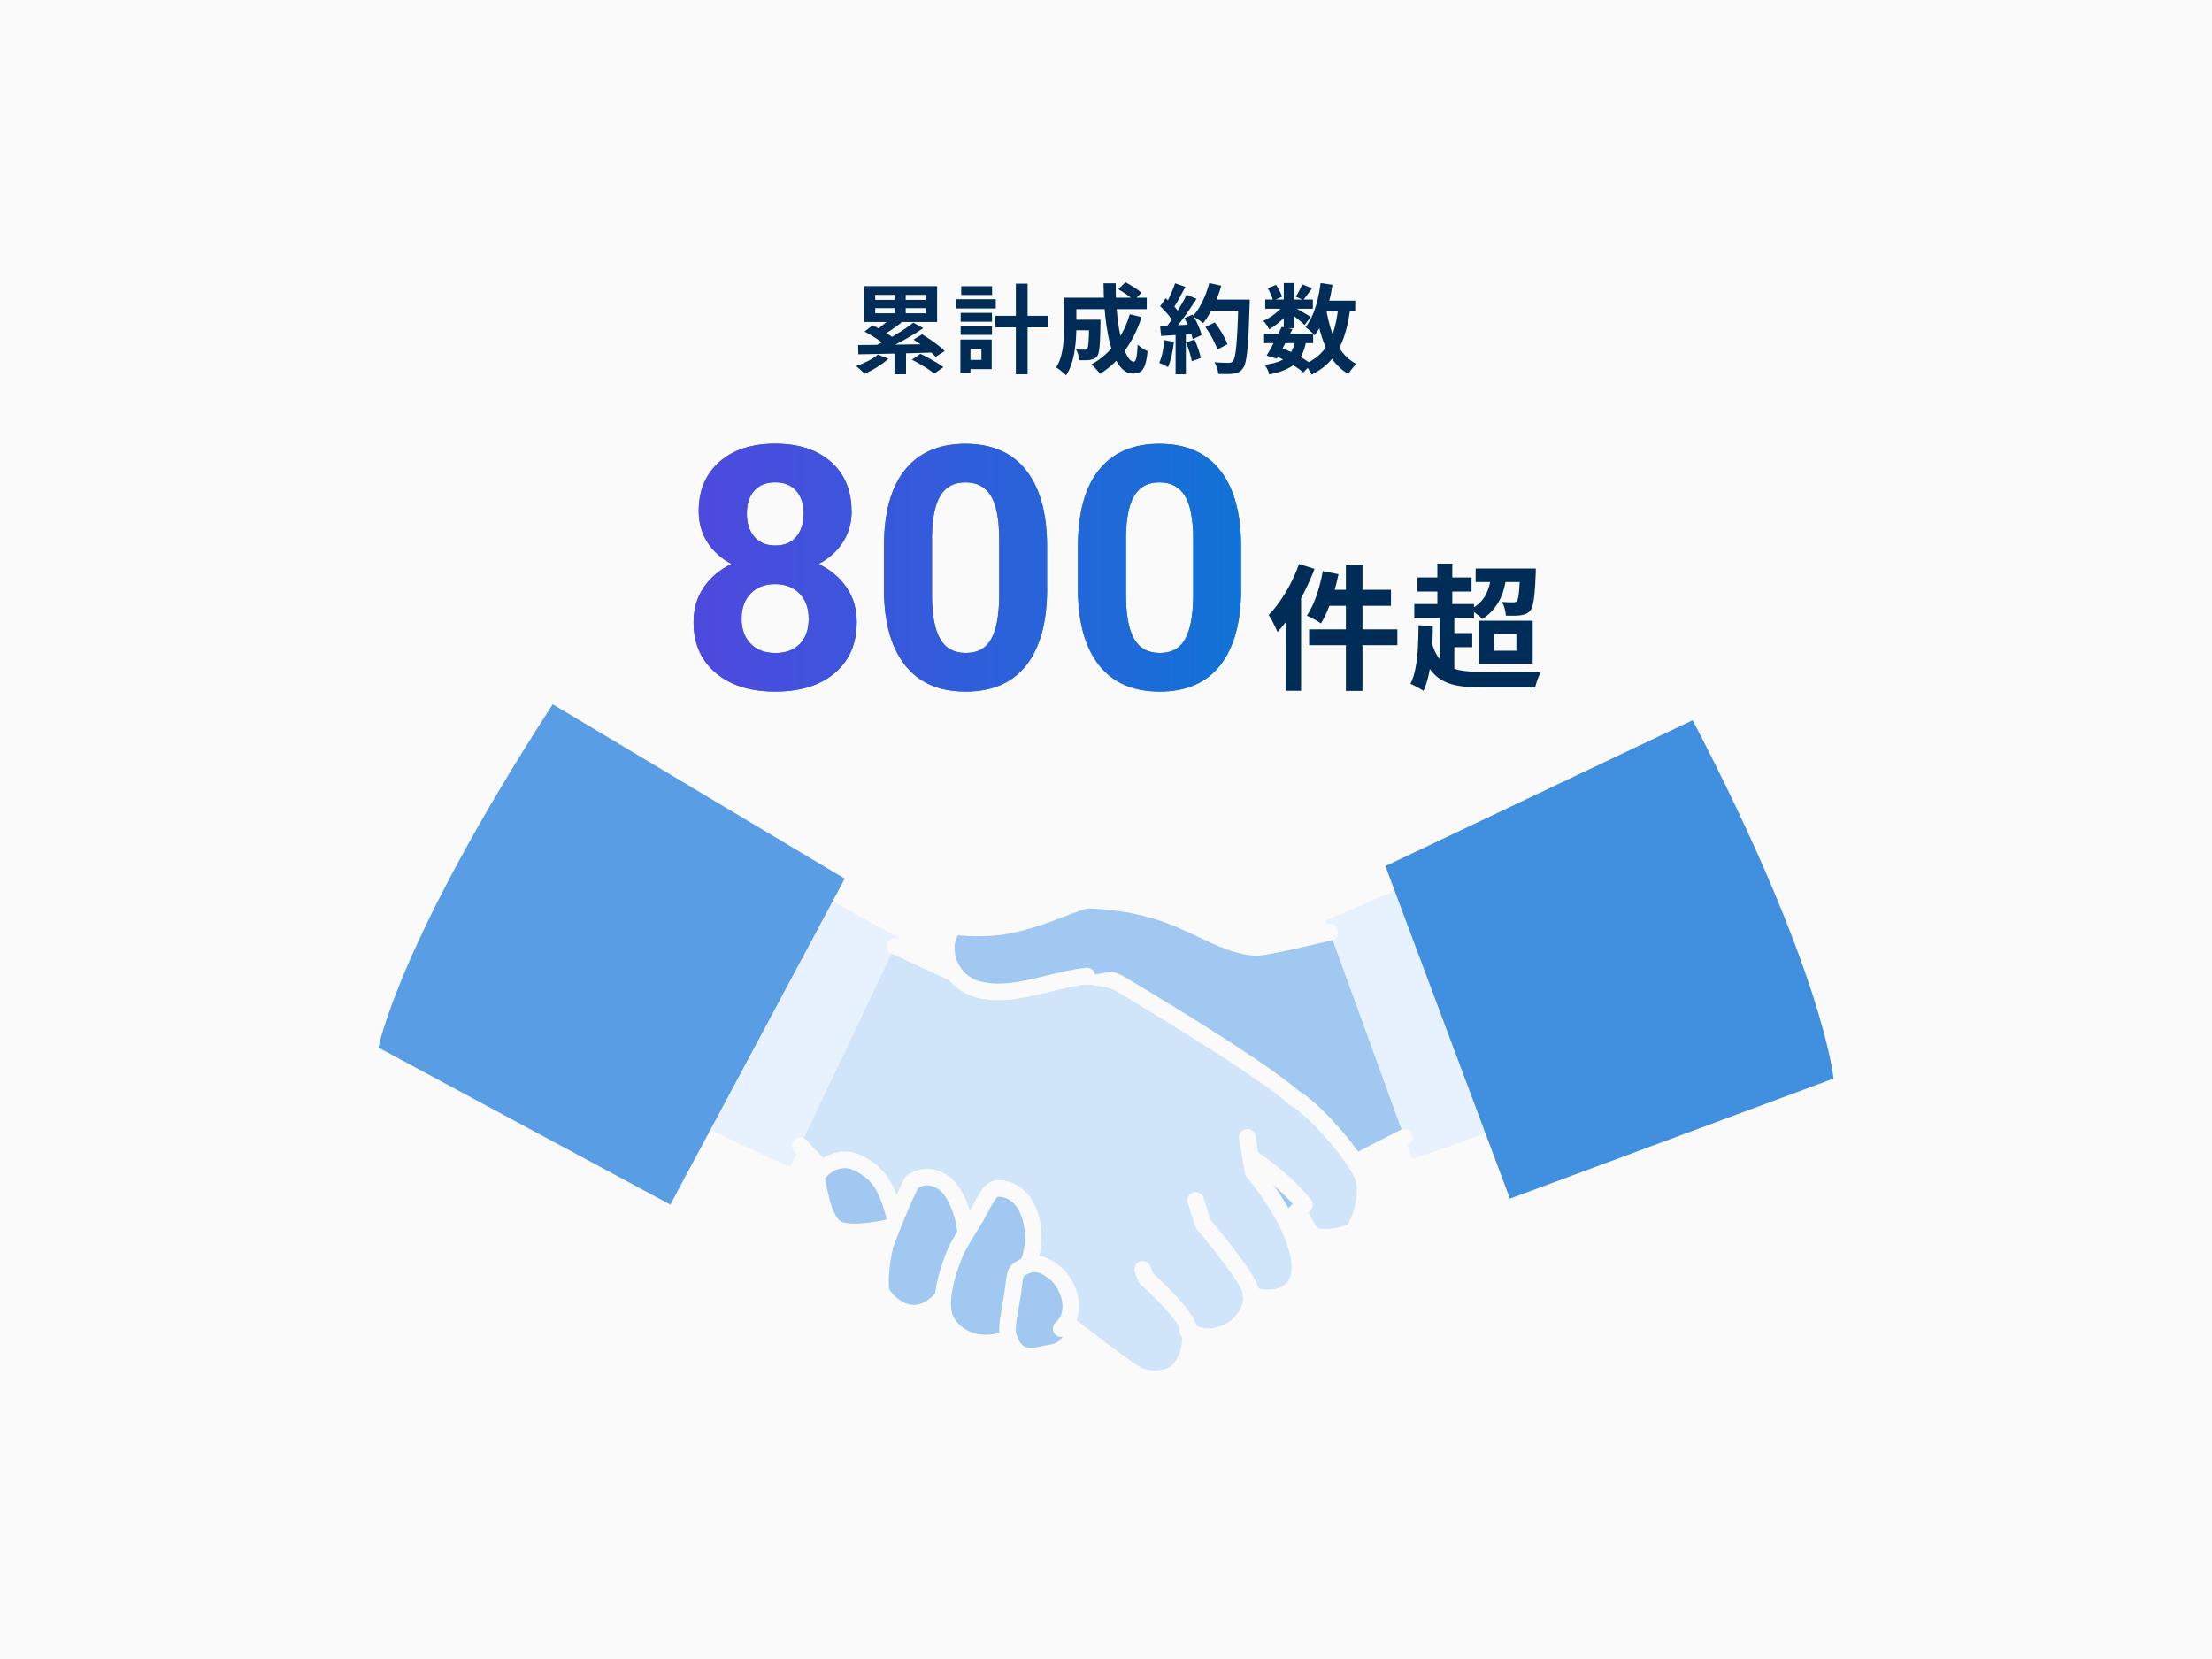 <?xml version="1.0" encoding="UTF-8"?>
<svg id="_レイヤー_2" data-name="レイヤー_2" xmlns="http://www.w3.org/2000/svg" xmlns:xlink="http://www.w3.org/1999/xlink" viewBox="0 0 400 300">
  <defs>
    <style>
      .cls-1, .cls-2 {
        fill: #a0c8f1;
      }

      .cls-3 {
        fill: #418fdf;
      }

      .cls-4 {
        fill: #002d58;
      }

      .cls-5 {
        fill: url(#_新規グラデーションスウォッチ_2);
      }

      .cls-6 {
        fill: none;
      }

      .cls-6, .cls-2 {
        stroke: #fafafa;
        stroke-linecap: round;
        stroke-linejoin: round;
        stroke-width: 3px;
      }

      .cls-7 {
        fill: #fafafa;
      }

      .cls-8 {
        fill: #599de4;
      }

      .cls-9 {
        fill: #d0e4fa;
      }

      .cls-10 {
        fill: #e8f2ff;
      }
    </style>
    <linearGradient id="_新規グラデーションスウォッチ_2" data-name="新規グラデーションスウォッチ 2" x1="125.44" y1="102.65" x2="224.43" y2="102.65" gradientUnits="userSpaceOnUse">
      <stop offset="0" stop-color="#4e49de"/>
      <stop offset="1" stop-color="#1173d6"/>
    </linearGradient>
  </defs>
  <g id="_企業向け" data-name="企業向け">
    <g>
      <rect class="cls-7" width="400" height="300"/>
      <g>
        <g>
          <path class="cls-4" d="M158.76,64.12l1.89.74c-.37.35-.8.7-1.29,1.03-.49.34-.99.65-1.51.95-.52.29-1.02.54-1.5.75-.12-.12-.27-.27-.46-.45-.19-.18-.38-.36-.57-.53-.19-.17-.37-.31-.52-.41.72-.25,1.45-.55,2.17-.92s1.31-.76,1.78-1.17ZM155.17,62.39c.84,0,1.79,0,2.85-.02,1.06-.01,2.18-.03,3.38-.04,1.19-.02,2.42-.04,3.67-.05,1.26-.02,2.5-.03,3.74-.04l-.11,1.51c-1.23.04-2.46.07-3.69.11-1.23.03-2.44.06-3.61.09s-2.29.05-3.33.07c-1.05.02-2,.04-2.85.05l-.05-1.67ZM156.29,51.74h13.17v6.49h-13.17v-6.49ZM156.34,59.95l1.47-1.12c.44.21.91.46,1.41.75.5.29.97.58,1.43.88.46.29.83.57,1.12.84l-1.6,1.23c-.26-.26-.6-.54-1.03-.85-.43-.31-.89-.62-1.39-.92-.49-.3-.96-.57-1.42-.81ZM161.15,57.42l1.89.89c-.56.43-1.14.86-1.74,1.27-.6.42-1.15.76-1.66,1.04l-1.4-.79c.33-.21.67-.46,1.03-.74.36-.28.7-.57,1.03-.86.33-.29.62-.57.85-.82ZM158.27,53.32v.91h9.12v-.91h-9.12ZM158.27,55.72v.93h9.12v-.93h-9.12ZM165.15,58.34l1.81,1c-.74.5-1.53,1.01-2.38,1.51-.85.5-1.71.98-2.57,1.42-.86.44-1.66.83-2.41,1.16l-1.31-.93c.57-.26,1.17-.55,1.78-.89.61-.33,1.23-.69,1.85-1.06.62-.37,1.21-.75,1.76-1.12.56-.37,1.05-.74,1.48-1.09ZM161.75,52.48h2.03v4.89h-2.03v-4.89ZM161.75,63.02h2.09v4.66h-2.09v-4.66ZM164.9,65.05l1.53-1.07c.46.21.94.46,1.46.74.51.28,1.01.57,1.5.86.48.29.89.56,1.2.81l-1.65,1.17c-.28-.23-.65-.5-1.1-.81-.46-.3-.94-.6-1.46-.9-.51-.3-1.01-.56-1.47-.8ZM165.2,61.42l1.53-.96c.47.27.96.58,1.48.94.52.36,1.01.71,1.47,1.07s.84.69,1.15,1.01l-1.63,1.05c-.27-.3-.63-.64-1.08-1.01s-.93-.74-1.44-1.11c-.51-.37-1-.7-1.48-.98Z"/>
          <path class="cls-4" d="M172.86,54.11h7.21v1.67h-7.21v-1.67ZM173.67,61.4h1.82v6.03h-1.82v-6.03ZM173.72,56.58h5.66v1.6h-5.66v-1.6ZM173.72,58.98h5.66v1.58h-5.66v-1.58ZM173.82,51.76h5.58v1.58h-5.58v-1.58ZM174.68,61.4h4.65v5.35h-4.65v-1.67h2.79v-2.02h-2.79v-1.67ZM180,57.11h9.5v2.09h-9.5v-2.09ZM183.7,51.29h2.12v16.39h-2.12v-16.39Z"/>
          <path class="cls-4" d="M192.43,53.83h2.21v5.17c0,.65-.02,1.37-.07,2.15-.05.78-.13,1.57-.26,2.38-.13.81-.32,1.59-.57,2.34-.25.75-.58,1.42-.97,2.02-.12-.15-.29-.32-.52-.51s-.46-.37-.68-.55-.42-.31-.59-.38c.44-.7.77-1.49.97-2.36.2-.87.34-1.75.39-2.64.06-.89.09-1.71.09-2.47v-5.15ZM193.73,57.81h4.05v1.91h-4.05v-1.91ZM193.83,53.83h13.54v2.07h-13.54v-2.07ZM196.97,57.81h2.03v.77c-.02,1.24-.05,2.25-.09,3.04s-.09,1.4-.17,1.84c-.08.44-.18.75-.31.92-.18.22-.36.38-.55.47-.19.09-.42.16-.67.21-.23.05-.53.07-.89.08s-.75,0-1.17,0c-.01-.3-.07-.64-.18-1.02-.1-.37-.23-.69-.39-.95.32.02.61.04.89.05.27.01.48.02.62.02.12,0,.22-.01.31-.04s.16-.08.22-.17c.08-.11.14-.32.18-.66s.07-.84.1-1.53c.02-.68.04-1.59.05-2.73v-.32ZM204.3,56.83l2.14.51c-.74,2.28-1.74,4.29-3.02,6.04s-2.78,3.16-4.52,4.23c-.09-.15-.23-.34-.42-.55s-.38-.43-.58-.65-.37-.39-.53-.53c1.68-.91,3.11-2.14,4.28-3.69s2.05-3.33,2.65-5.36ZM199.55,51.22h2.21c-.02,1.44.02,2.85.12,4.23.11,1.38.26,2.67.46,3.87.2,1.2.45,2.26.73,3.17.28.92.59,1.63.93,2.15.34.51.68.77,1.03.77.2,0,.35-.24.46-.72.11-.48.19-1.27.24-2.37.25.23.54.46.87.68s.64.39.92.49c-.1,1.09-.26,1.93-.47,2.52-.21.59-.49,1-.84,1.22s-.8.33-1.35.33c-.63,0-1.2-.22-1.71-.65-.51-.43-.96-1.03-1.35-1.81s-.73-1.68-1.01-2.72c-.28-1.04-.51-2.17-.69-3.38-.18-1.22-.32-2.48-.4-3.8-.09-1.32-.14-2.65-.15-3.99ZM202.23,52.3l1.28-1.26c.33.16.67.36,1.03.58s.71.44,1.04.67.6.44.82.65l-1.35,1.4c-.2-.2-.46-.42-.77-.67-.32-.25-.65-.49-1.02-.73-.36-.24-.71-.45-1.03-.64Z"/>
          <path class="cls-4" d="M210.54,61.51l1.74.32c-.09.84-.23,1.67-.42,2.49-.19.82-.4,1.51-.65,2.07-.12-.08-.27-.17-.47-.27-.2-.1-.4-.2-.6-.29-.2-.09-.38-.16-.53-.21.26-.53.46-1.15.61-1.89.15-.73.26-1.47.33-2.22ZM209.79,55.37l1-1.44c.3.26.62.55.95.87.33.32.63.64.9.96.27.32.48.61.62.88l-1.07,1.63c-.14-.27-.34-.58-.6-.92-.26-.34-.55-.69-.87-1.03s-.63-.66-.93-.94ZM209.79,58.93c.81-.02,1.78-.06,2.92-.11,1.14-.05,2.3-.1,3.48-.16l-.02,1.67c-1.1.08-2.19.16-3.28.24-1.09.08-2.06.14-2.93.18l-.18-1.82ZM212.49,51.22l1.86.65c-.23.46-.48.92-.74,1.39-.26.47-.51.93-.75,1.37-.25.44-.49.82-.72,1.15l-1.42-.58c.21-.36.43-.77.65-1.24.22-.46.43-.93.63-1.41.2-.48.36-.92.49-1.33ZM214.59,53.3l1.79.74c-.43.67-.9,1.36-1.4,2.1s-1.01,1.43-1.53,2.1c-.51.67-.99,1.25-1.44,1.75l-1.28-.65c.34-.4.68-.85,1.03-1.35.35-.5.7-1.02,1.04-1.56.34-.54.67-1.08.98-1.62.31-.54.58-1.04.8-1.5ZM212.58,59.86h1.86v7.82h-1.86v-7.82ZM214.17,57.53l1.49-.65c.23.39.46.8.68,1.25s.42.88.58,1.31.29.81.37,1.15l-1.61.74c-.07-.33-.18-.71-.33-1.15-.15-.44-.33-.89-.53-1.35-.2-.46-.42-.89-.64-1.29ZM214.47,61.91l1.54-.51c.25.53.47,1.1.68,1.72.21.62.36,1.16.46,1.61l-1.63.6c-.08-.47-.22-1.02-.42-1.66-.2-.64-.41-1.22-.63-1.76ZM218.68,51.18l2.17.49c-.25.87-.54,1.72-.89,2.55-.35.84-.72,1.62-1.13,2.34s-.84,1.36-1.28,1.89c-.14-.13-.32-.27-.54-.44-.22-.16-.46-.32-.7-.47-.25-.15-.46-.27-.63-.37.46-.47.87-1.02,1.24-1.66s.71-1.33,1.01-2.07c.3-.74.55-1.5.75-2.27ZM217.98,59.14l1.7-.84c.3.4.61.83.91,1.31.3.47.58.94.82,1.4.25.46.43.88.54,1.25l-1.82.95c-.11-.36-.27-.78-.5-1.25-.23-.47-.48-.96-.77-1.45-.29-.49-.58-.95-.89-1.37ZM218.57,54.18h6.29v2h-6.29v-2ZM223.96,54.18h2.03v.61c0,.15,0,.27-.02.37-.06,1.93-.12,3.57-.18,4.92-.06,1.35-.14,2.46-.24,3.34-.09.88-.2,1.57-.32,2.07-.12.5-.28.87-.46,1.1-.25.34-.5.57-.76.7-.26.13-.58.22-.96.28-.32.05-.72.07-1.22.07s-1.01,0-1.53-.02c-.01-.3-.08-.66-.21-1.06-.13-.4-.29-.76-.49-1.06.56.05,1.08.08,1.54.09.47.01.81.02,1.03.02.19,0,.34-.02.45-.07.11-.05.22-.12.32-.23.14-.15.26-.46.37-.93.1-.47.2-1.12.27-1.97s.15-1.91.21-3.2c.06-1.29.12-2.82.17-4.61v-.42Z"/>
          <path class="cls-4" d="M232.21,54.99l1.35.82c-.28.47-.65.94-1.1,1.4-.45.47-.93.9-1.44,1.31s-1.01.75-1.5,1.03c-.12-.22-.28-.48-.48-.79-.2-.3-.4-.55-.59-.74.47-.2.94-.46,1.42-.78.48-.32.93-.68,1.34-1.07s.75-.79.99-1.18ZM228.59,60.35h8.87v1.7h-8.87v-1.7ZM234.24,61.53l1.95.18c-.16.92-.41,1.72-.73,2.38-.32.66-.75,1.22-1.28,1.68-.53.46-1.18.85-1.94,1.16-.76.31-1.67.57-2.72.78-.06-.29-.17-.6-.33-.93-.16-.33-.33-.6-.51-.81,1.16-.15,2.11-.39,2.87-.72.75-.33,1.35-.79,1.78-1.39.43-.6.74-1.37.91-2.33ZM228.8,54.16h8.61v1.67h-8.61v-1.67ZM231.77,59.11l1.95.4c-.29.61-.6,1.23-.94,1.88-.33.64-.66,1.27-.99,1.87s-.63,1.14-.91,1.6l-1.84-.56c.28-.44.58-.96.9-1.56.32-.6.64-1.21.96-1.85.32-.64.61-1.23.87-1.78ZM229.24,52.13l1.51-.63c.23.33.45.7.65,1.1s.34.77.42,1.07l-1.61.7c-.06-.3-.18-.67-.37-1.09-.19-.42-.39-.81-.6-1.16ZM230.57,64.32l1.12-1.42c.69.26,1.38.56,2.06.89.68.34,1.32.69,1.91,1.04.59.36,1.08.7,1.48,1.03l-1.47,1.49c-.36-.33-.82-.67-1.37-1.03s-1.15-.72-1.79-1.06c-.64-.34-1.29-.66-1.95-.94ZM232.15,51.18h1.93v8.17h-1.93v-8.17ZM233.91,55.5c.16.08.39.2.68.37.29.16.6.34.93.54s.64.37.91.53c.27.16.47.29.59.37l-1.1,1.46c-.16-.15-.37-.34-.63-.56-.26-.22-.53-.45-.82-.68-.29-.23-.57-.46-.84-.67-.27-.21-.5-.38-.7-.51l1-.84ZM235.48,51.41l1.77.72c-.28.39-.56.77-.83,1.15-.27.38-.52.7-.75.97l-1.35-.6c.2-.3.41-.67.63-1.1.22-.43.4-.81.53-1.15ZM242.01,55.57l2.16.21c-.26,2-.65,3.76-1.18,5.28-.53,1.52-1.27,2.83-2.2,3.93s-2.14,2.02-3.61,2.75c-.07-.16-.18-.37-.32-.61-.14-.25-.29-.49-.46-.73-.16-.24-.32-.43-.46-.57,1.33-.58,2.41-1.34,3.23-2.28.82-.94,1.46-2.07,1.9-3.39.44-1.33.75-2.85.93-4.58ZM238.82,51.18l2.14.32c-.19,1.2-.43,2.37-.72,3.5-.29,1.13-.65,2.17-1.06,3.12s-.9,1.79-1.45,2.52c-.11-.14-.26-.3-.46-.49-.2-.19-.41-.37-.63-.55-.22-.18-.41-.33-.56-.45.49-.61.91-1.33,1.27-2.17.36-.84.66-1.75.9-2.74s.43-2.01.56-3.06ZM239.82,55.93c.25,1.47.59,2.86,1.03,4.16.44,1.3,1.03,2.44,1.75,3.42.72.98,1.62,1.75,2.68,2.31-.15.13-.32.3-.51.52-.19.22-.37.44-.53.67-.17.23-.31.44-.41.63-1.18-.7-2.15-1.61-2.92-2.72-.77-1.11-1.38-2.4-1.85-3.87-.47-1.47-.85-3.07-1.14-4.81l1.89-.32ZM238.62,54.37h6.45v1.95h-6.45v-1.95Z"/>
        </g>
        <g>
          <g>
            <g>
              <path class="cls-5" d="M154,92.43c0,2.12-.53,4-1.59,5.63-1.06,1.64-2.52,2.95-4.38,3.93,2.12,1.02,3.8,2.42,5.03,4.21,1.24,1.79,1.86,3.89,1.86,6.31,0,3.88-1.32,6.94-3.96,9.18-2.64,2.25-6.22,3.37-10.76,3.37s-8.13-1.13-10.79-3.39-3.99-5.31-3.99-9.17c0-2.42.62-4.52,1.86-6.32,1.24-1.8,2.91-3.2,5-4.2-1.86-.98-3.31-2.29-4.36-3.93s-1.57-3.52-1.57-5.63c0-3.72,1.24-6.68,3.72-8.88,2.48-2.21,5.84-3.31,10.1-3.31s7.6,1.09,10.08,3.28c2.49,2.19,3.73,5.16,3.73,8.92ZM146.24,111.88c0-1.9-.55-3.42-1.65-4.55-1.1-1.14-2.58-1.71-4.44-1.71s-3.31.56-4.4,1.69c-1.1,1.13-1.65,2.65-1.65,4.57s.54,3.36,1.62,4.5c1.08,1.14,2.58,1.71,4.5,1.71s3.35-.55,4.42-1.65c1.07-1.1,1.6-2.62,1.6-4.56ZM145.34,92.85c0-1.7-.45-3.06-1.35-4.09-.9-1.03-2.17-1.54-3.81-1.54s-2.88.5-3.78,1.5c-.9,1-1.35,2.38-1.35,4.14s.45,3.14,1.35,4.2c.9,1.06,2.17,1.59,3.81,1.59s2.9-.53,3.79-1.59c.89-1.06,1.33-2.46,1.33-4.2Z"/>
              <path class="cls-5" d="M154,92.43c0,2.12-.53,4-1.59,5.63-1.06,1.64-2.52,2.95-4.38,3.93,2.12,1.02,3.8,2.42,5.03,4.21,1.24,1.79,1.86,3.89,1.86,6.31,0,3.88-1.32,6.94-3.96,9.18-2.64,2.25-6.22,3.37-10.76,3.37s-8.13-1.13-10.79-3.39-3.99-5.31-3.99-9.17c0-2.42.62-4.52,1.86-6.32,1.24-1.8,2.91-3.2,5-4.2-1.86-.98-3.31-2.29-4.36-3.93s-1.57-3.52-1.57-5.63c0-3.72,1.24-6.68,3.72-8.88,2.48-2.21,5.84-3.31,10.1-3.31s7.6,1.09,10.08,3.28c2.49,2.19,3.73,5.16,3.73,8.92ZM146.24,111.88c0-1.9-.55-3.42-1.65-4.55-1.1-1.14-2.58-1.71-4.44-1.71s-3.31.56-4.4,1.69c-1.1,1.13-1.65,2.65-1.65,4.57s.54,3.36,1.62,4.5c1.08,1.14,2.58,1.71,4.5,1.71s3.35-.55,4.42-1.65c1.07-1.1,1.6-2.62,1.6-4.56ZM145.34,92.85c0-1.7-.45-3.06-1.35-4.09-.9-1.03-2.17-1.54-3.81-1.54s-2.88.5-3.78,1.5c-.9,1-1.35,2.38-1.35,4.14s.45,3.14,1.35,4.2c.9,1.06,2.17,1.59,3.81,1.59s2.9-.53,3.79-1.59c.89-1.06,1.33-2.46,1.33-4.2Z"/>
            </g>
            <g>
              <path class="cls-5" d="M189.35,106.43c0,6.03-1.25,10.65-3.75,13.84-2.5,3.2-6.15,4.79-10.97,4.79s-8.39-1.57-10.91-4.7c-2.52-3.14-3.81-7.63-3.87-13.48v-8.03c0-6.09,1.26-10.72,3.79-13.87,2.53-3.16,6.17-4.73,10.92-4.73s8.39,1.56,10.91,4.69,3.81,7.62,3.87,13.47v8.03ZM180.69,97.6c0-3.62-.49-6.25-1.48-7.9-.99-1.65-2.53-2.47-4.63-2.47s-3.54.79-4.51,2.35c-.97,1.57-1.48,4.02-1.54,7.36v10.62c0,3.56.48,6.2,1.45,7.93.97,1.73,2.52,2.59,4.66,2.59s3.65-.83,4.58-2.49,1.43-4.2,1.47-7.62v-10.38Z"/>
              <path class="cls-5" d="M189.35,106.43c0,6.03-1.25,10.65-3.75,13.84-2.5,3.2-6.15,4.79-10.97,4.79s-8.39-1.57-10.91-4.7c-2.52-3.14-3.81-7.63-3.87-13.48v-8.03c0-6.09,1.26-10.72,3.79-13.87,2.53-3.16,6.17-4.73,10.92-4.73s8.39,1.56,10.91,4.69,3.81,7.62,3.87,13.47v8.03ZM180.69,97.6c0-3.62-.49-6.25-1.48-7.9-.99-1.65-2.53-2.47-4.63-2.47s-3.54.79-4.51,2.35c-.97,1.57-1.48,4.02-1.54,7.36v10.62c0,3.56.48,6.2,1.45,7.93.97,1.73,2.52,2.59,4.66,2.59s3.65-.83,4.58-2.49,1.43-4.2,1.47-7.62v-10.38Z"/>
            </g>
            <g>
              <path class="cls-5" d="M224.43,106.43c0,6.03-1.25,10.65-3.75,13.84-2.5,3.2-6.15,4.79-10.97,4.79s-8.39-1.57-10.91-4.7c-2.52-3.14-3.81-7.63-3.87-13.48v-8.03c0-6.09,1.26-10.72,3.79-13.87,2.53-3.16,6.17-4.73,10.92-4.73s8.39,1.56,10.91,4.69,3.81,7.62,3.87,13.47v8.03ZM215.77,97.6c0-3.62-.49-6.25-1.48-7.9-.99-1.65-2.53-2.47-4.63-2.47s-3.54.79-4.51,2.35c-.97,1.57-1.48,4.02-1.54,7.36v10.62c0,3.56.48,6.2,1.45,7.93.97,1.73,2.52,2.59,4.66,2.59s3.65-.83,4.58-2.49,1.43-4.2,1.47-7.62v-10.38Z"/>
              <path class="cls-5" d="M224.43,106.43c0,6.03-1.25,10.65-3.75,13.84-2.5,3.2-6.15,4.79-10.97,4.79s-8.39-1.57-10.91-4.7c-2.52-3.14-3.81-7.63-3.87-13.48v-8.03c0-6.09,1.26-10.72,3.79-13.87,2.53-3.16,6.17-4.73,10.92-4.73s8.39,1.56,10.91,4.69,3.81,7.62,3.87,13.47v8.03ZM215.77,97.6c0-3.62-.49-6.25-1.48-7.9-.99-1.65-2.53-2.47-4.63-2.47s-3.54.79-4.51,2.35c-.97,1.57-1.48,4.02-1.54,7.36v10.62c0,3.56.48,6.2,1.45,7.93.97,1.73,2.52,2.59,4.66,2.59s3.65-.83,4.58-2.49,1.43-4.2,1.47-7.62v-10.38Z"/>
            </g>
          </g>
          <g>
            <path class="cls-4" d="M234.91,101.99l2.8.88c-.52,1.37-1.14,2.76-1.84,4.16s-1.47,2.72-2.3,3.96c-.83,1.24-1.68,2.34-2.56,3.29-.1-.25-.24-.56-.42-.94-.18-.38-.38-.77-.59-1.17-.21-.39-.41-.71-.59-.96.74-.75,1.44-1.62,2.12-2.6.68-.98,1.31-2.04,1.89-3.17.58-1.13,1.08-2.28,1.48-3.46ZM232.48,108.79l2.8-2.8v18.93h-2.8v-16.13ZM239.2,103.27l2.85.56c-.23,1.11-.51,2.22-.83,3.31-.33,1.1-.69,2.12-1.09,3.08-.4.96-.82,1.8-1.26,2.52-.18-.15-.43-.31-.75-.49-.32-.18-.64-.36-.96-.53-.32-.17-.6-.3-.85-.38.44-.65.85-1.42,1.23-2.29.38-.88.7-1.81.98-2.8.28-.99.51-1.98.69-2.98ZM236.73,113.8h15.96v2.87h-15.96v-2.87ZM240.16,106.65h11.37v2.9h-12.1l.74-2.9ZM243.38,102.21h3v22.73h-3v-22.73Z"/>
            <path class="cls-4" d="M256.53,113.06l2.58.17c-.02,1.56-.07,3.05-.17,4.49s-.27,2.77-.52,3.99c-.25,1.22-.58,2.3-1.01,3.23-.16-.13-.39-.28-.69-.44-.29-.16-.59-.32-.9-.48-.3-.16-.56-.27-.77-.36.41-.82.72-1.78.93-2.9.21-1.11.35-2.32.42-3.63.06-1.31.11-2.67.12-4.07ZM255.75,109.23h10.8v2.58h-10.8v-2.58ZM256.31,104.42h9.79v2.55h-9.79v-2.55ZM258.72,115.59c.33,1.29.75,2.33,1.26,3.12.52.79,1.15,1.38,1.92,1.78.76.4,1.65.67,2.66.81,1.01.14,2.17.21,3.46.21.31,0,.74,0,1.29.01.55,0,1.16,0,1.83,0,.67,0,1.37-.01,2.1-.01h2.15c.7,0,1.34-.01,1.91-.04.57-.02,1.05-.04,1.42-.04-.15.21-.29.49-.44.83-.15.34-.28.7-.4,1.07-.12.37-.22.7-.28.99h-9.57c-1.64,0-3.08-.1-4.32-.31s-2.32-.59-3.22-1.17c-.9-.57-1.67-1.39-2.3-2.45s-1.16-2.46-1.58-4.17l2.11-.64ZM259.92,101.92h2.7v8.67h-2.7v-8.67ZM260.36,110.75h2.63v10.9h-2.63v-10.9ZM261.49,114.48h4.74v2.55h-4.74v-2.55ZM269.67,103.78l2.75.17c-.2,1.91-.65,3.52-1.38,4.81-.72,1.29-1.71,2.35-2.97,3.17-.15-.16-.36-.36-.64-.58-.28-.22-.56-.44-.86-.65-.29-.21-.54-.38-.74-.49,1.24-.61,2.16-1.44,2.76-2.52.6-1.07.95-2.38,1.07-3.92ZM266.84,102.8h9.6v2.45h-9.6v-2.45ZM267.46,112.25h9.7v7.76h-9.7v-7.76ZM270.21,114.63v3.04h4v-3.04h-4ZM274.92,102.8h2.8c0,.52,0,.86-.02,1.01-.05,1.37-.11,2.51-.2,3.4-.08.89-.18,1.59-.31,2.1-.12.51-.28.88-.48,1.1-.23.28-.48.47-.75.59-.27.11-.57.2-.9.25-.31.05-.71.08-1.19.09-.48,0-1,0-1.56-.01-.02-.39-.09-.82-.22-1.29-.13-.47-.29-.86-.49-1.19.43.03.82.05,1.18.06.36,0,.63.01.81.01.33.02.56-.06.71-.22.11-.15.2-.41.27-.8.06-.38.13-.96.18-1.72.06-.76.11-1.75.16-2.98v-.39Z"/>
          </g>
        </g>
        <g>
          <path class="cls-10" d="M253.57,160.47l-13.86,6.01,15.65,43.06s10.98-3.36,18.91-7.15l-20.7-41.92Z"/>
          <path class="cls-3" d="M306.09,130.24l-55.56,26.38,22.51,60.13,58.52-21.71s-1.69-19.15-25.47-64.8Z"/>
          <path class="cls-10" d="M149.34,162.3l13.23,7.3-19.67,41.38s-10.61-4.39-18.15-8.91l24.59-39.76Z"/>
          <path class="cls-8" d="M99.95,127.36l52.8,31.53-31.53,58.94-52.78-28.39s3.5-18.9,31.51-62.08Z"/>
          <path class="cls-1" d="M196.56,176.49c-6.83.77-13.85,4.19-19.98,2.33-5.83-1.77-6.77-9.01-3.82-11.3,2.45.46,6.82.31,8.84-.05,6.26-1.13,10.7-3.49,14.82-4.71,17.5.53,21.78,7.83,30.73,8.59,2.81-.17,13.32-2.78,13.32-2.78l13.48,37.08-8.86,4.53-9.39,7.93-3.15,2.66-6.22,4.38-26.18-33.28-3.59-15.38Z"/>
          <g>
            <path class="cls-9" d="M246.77,213.83c-.49-3.66-9.13-13.31-12.69-15.28-7.1-6.15-29.61-19.48-31.27-20.49-1.66-1.01-2.82-1.07-6.25-1.57l-23.9-.42s-10.69-4.78-10.8-4.99l-17.15,36.07,4.04,4.23,44.05,27.81s10.78,8.37,12.62,9.34c1.84.98,5.38,1.28,7.4-.48,1.69-1.47,2.83-4.56,2.27-7.26,3.34,1.86,6.44.47,8.02-.55,1.4-.9,3.48-3.46,3.19-6.15,2.37,1.07,5.3.57,6.69-.42,1.41-1.01,3.28-3.26,1.07-9.47-2.21-6.2-7.43-12.28-7.43-12.28l-.45-2.63h0c6.03,3.9,9.71,8.52,9.71,8.52l-1.16,1.02s.89,1.87,2.13,3.86c1.24,1.98,6.94.63,7.84-.17.9-.8,2.57-5.05,2.08-8.7Z"/>
            <g>
              <line class="cls-6" x1="161.86" y1="171.09" x2="172.66" y2="176.08"/>
              <path class="cls-6" d="M196.56,176.49c3.44.5,4.6.56,6.25,1.57,1.66,1.01,24.17,14.34,31.27,20.49,3.56,1.98,12.2,11.63,12.69,15.28.49,3.66-1.19,7.91-2.08,8.7-.9.8-6.6,2.15-7.84.17-1.24-1.98-2.13-3.86-2.13-3.86l1.16-1.02s-3.68-4.62-9.71-8.52"/>
              <path class="cls-6" d="M225.55,205.66l1.06,6.27s5.22,6.08,7.43,12.28c2.21,6.2.34,8.45-1.07,9.47s-4.42,1.52-6.8.38"/>
              <path class="cls-6" d="M216.2,217.05l1.37,4.28s7.09,8.34,8.39,11.47c1.3,3.13-1.24,6.4-2.86,7.45s-4.86,2.5-8.32.38"/>
              <path class="cls-6" d="M206.62,229.54l.63,1.61s5.77,5.14,7.31,8.1c1.53,2.96.29,7.04-1.73,8.8-2.02,1.76-5.56,1.46-7.4.48-1.84-.98-12.62-9.34-12.62-9.34"/>
              <path class="cls-6" d="M144.71,207.16c1.04,1.18,4.04,4.23,4.04,4.23"/>
            </g>
            <g>
              <path class="cls-2" d="M161.33,221.86s-7.43,1.81-10.01.31c-2.58-1.5-3.24-7.43-3.77-9.37.79-1.42,3.99-4.41,7.82-2.39,3.83,2.02,5.06,4.45,6.53,10.04"/>
              <path class="cls-2" d="M170.53,234.57c-5.45,6.26-10.42.62-11.07-.8-.4-.88-.37-4.45.6-8.61,1.06-2.89,3.57-9.15,4.86-11.43,1.94-1.22,3.76-1.21,5.89.26,1.66,1.14,3.69,5.51,3.79,9.1"/>
              <path class="cls-2" d="M185.72,228.93c2.48-4.84.98-14.3-5.6-14.01-1.36.23-2.76,3.75-4.08,5.87-1.49,2.38-2.66,4.22-3.35,5.84-1.29,3.06-2.86,8.22-1.95,11.29s5.32,6.6,11.73,4.09"/>
              <path class="cls-2" d="M191.9,240.26c3.36-3.02,1.19-8.2-1.05-10.02-2.24-1.82-4.3-2.53-6.96-.36-.47.63-.5,2.4-.86,4.63-.38,2.38-1.08,5.25-.76,6.73.61,2.86,2.46,4.61,5.55,3.83s4.32.08,6.83-4.46l-1.84-1.42"/>
            </g>
          </g>
          <g>
            <path class="cls-2" d="M240.46,168.57s-10.51,2.61-13.32,2.78c-8.95-.76-13.23-8.06-30.73-8.59-4.12,1.22-8.56,3.58-14.82,4.71-2.02.36-6.39.5-8.84.05-2.95,2.29-2.01,9.53,3.82,11.3,6.13,1.86,13.15-1.55,19.98-2.33"/>
            <path class="cls-6" d="M235.69,218.11l-3.15,2.66"/>
            <line class="cls-6" x1="245.08" y1="210.18" x2="253.95" y2="205.65"/>
          </g>
        </g>
      </g>
    </g>
  </g>
</svg>
